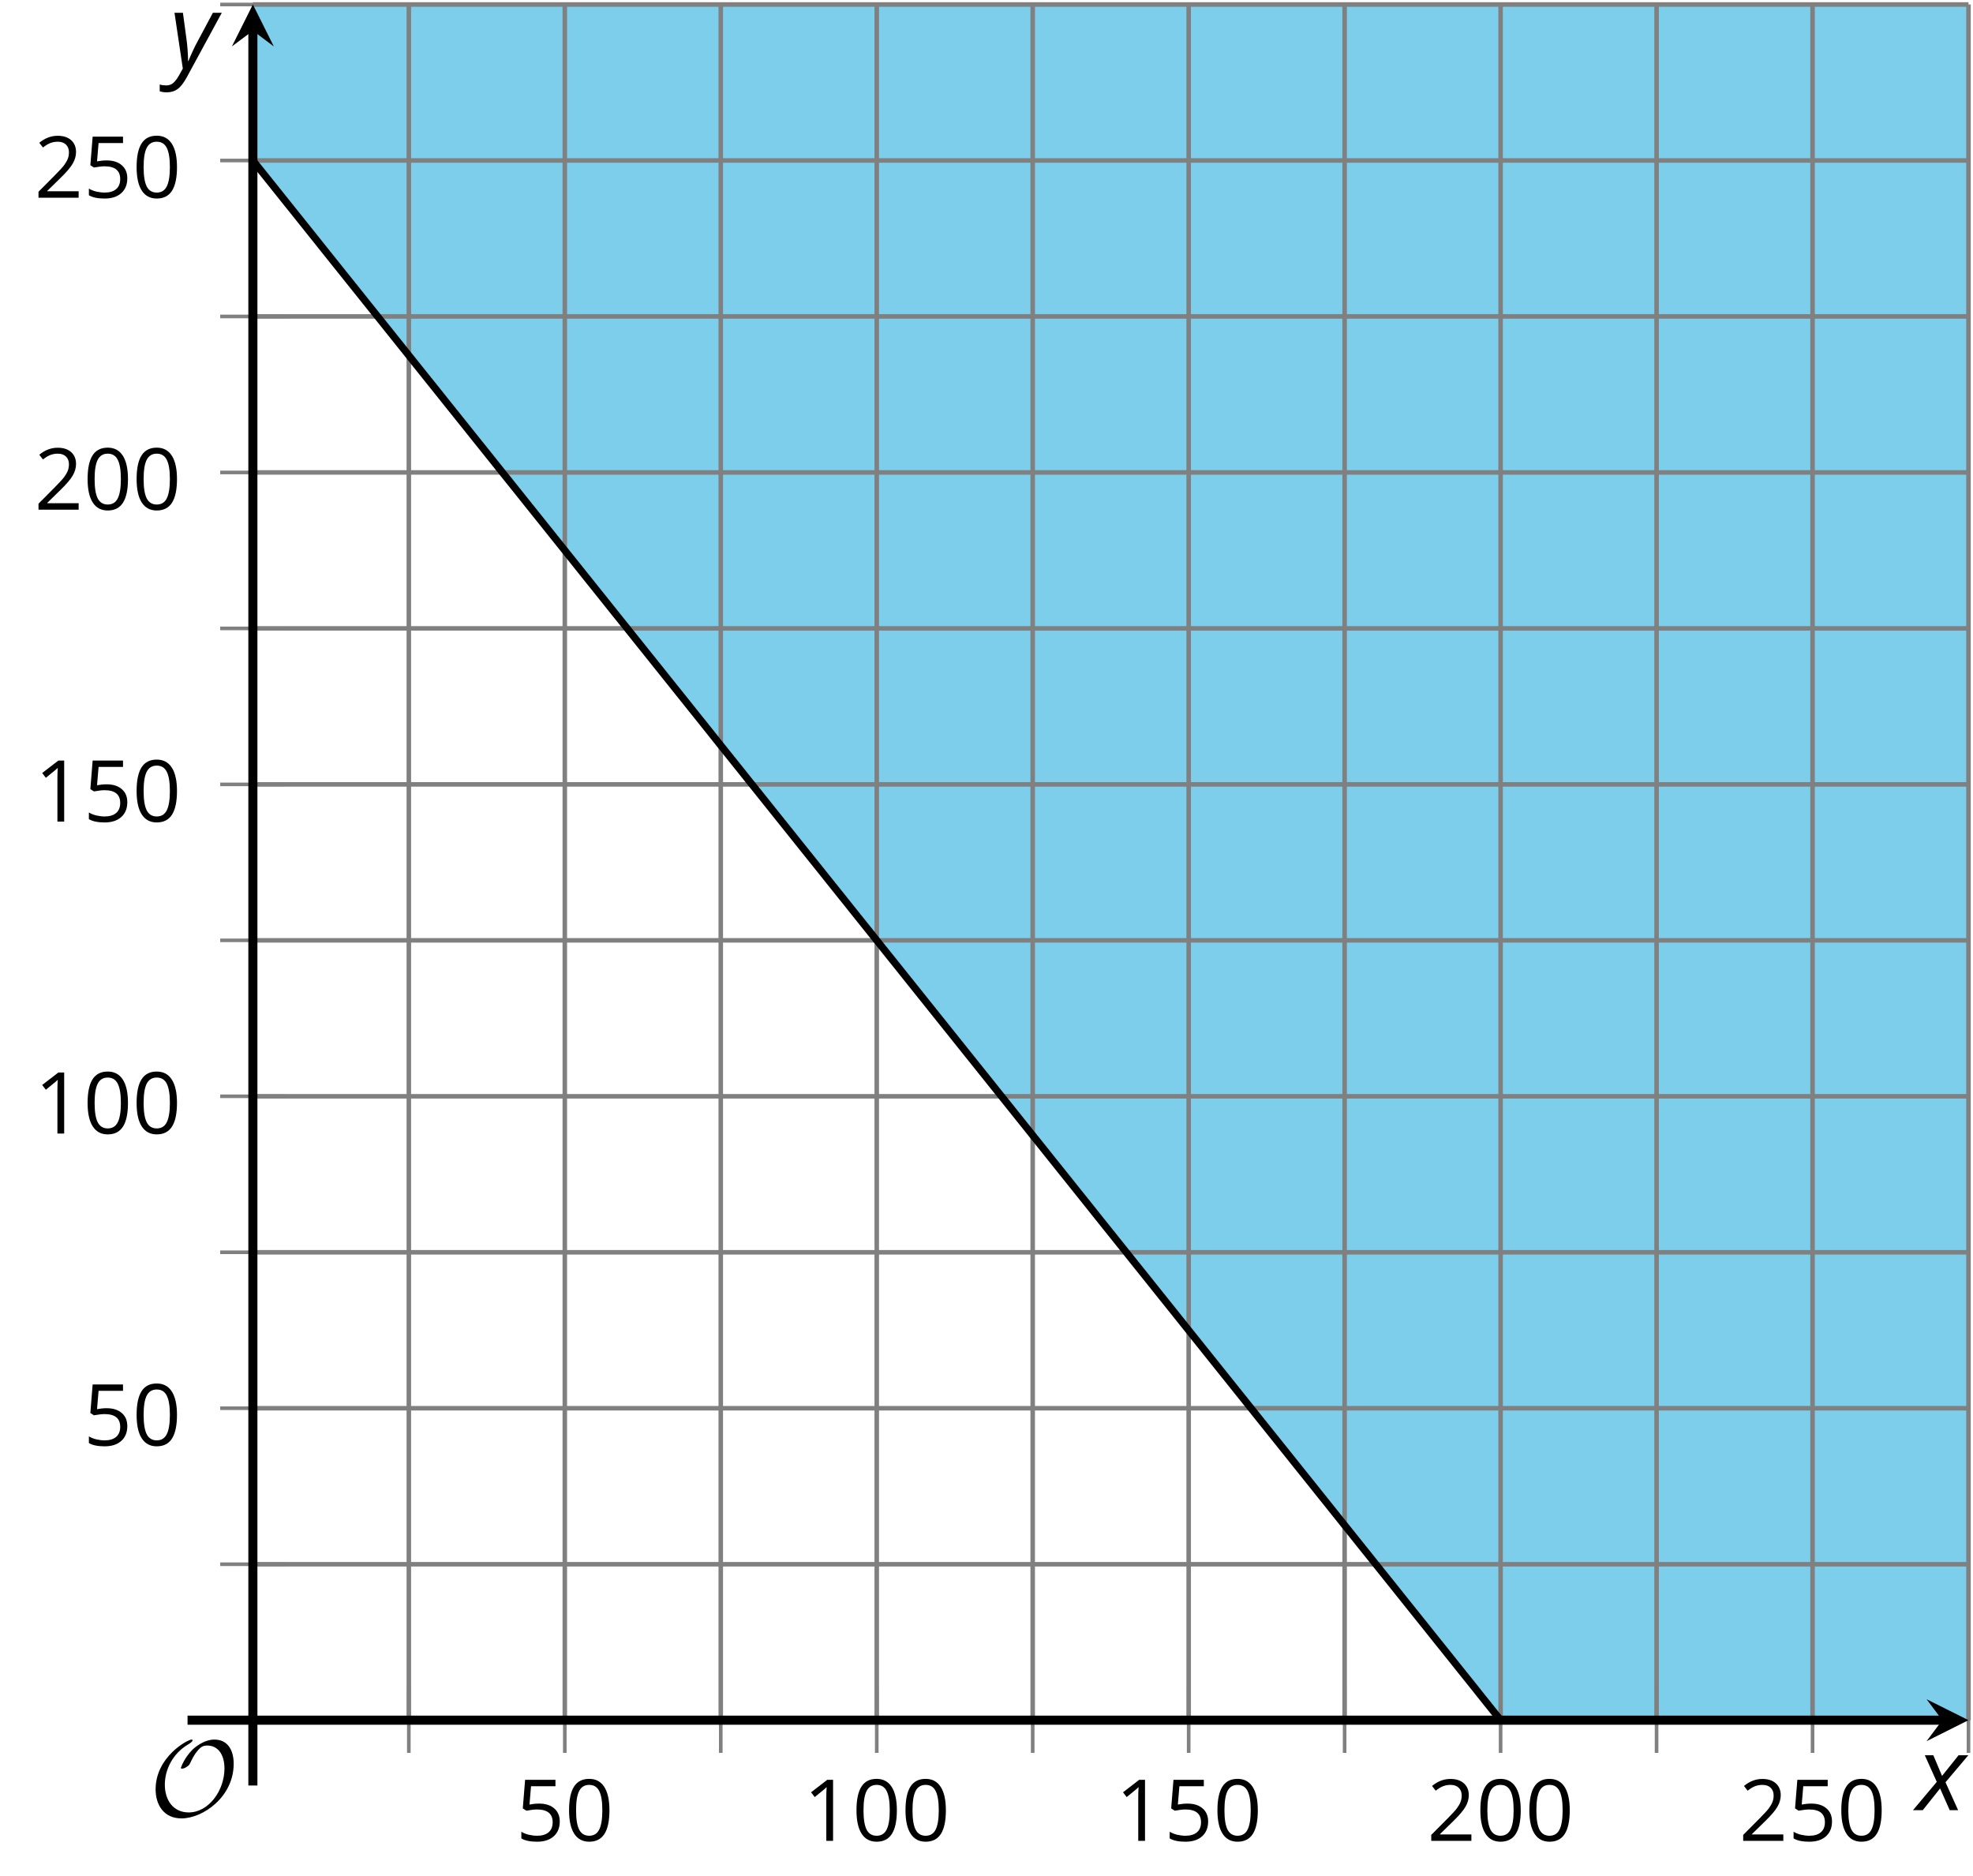 <?xml version='1.0' encoding='UTF-8'?>
<!-- This file was generated by dvisvgm 2.1.3 -->
<svg height='206.846pt' version='1.1' viewBox='-72 -72 217.547 206.846' width='217.547pt' xmlns='http://www.w3.org/2000/svg' xmlns:xlink='http://www.w3.org/1999/xlink'>
<defs>
<clipPath id='clip1'>
<path d='M-44.117 117.664H145.05V-71.504H-44.117Z'/>
</clipPath>
<clipPath id='clip2'>
<path d='M-44.117 117.664H145.05V-71.504H-44.117Z'/>
</clipPath>
<path d='M9.289 -5.762C9.289 -7.281 8.62 -8.428 7.161 -8.428C5.918 -8.428 4.866 -7.424 4.782 -7.352C3.826 -6.408 3.467 -5.332 3.467 -5.308C3.467 -5.236 3.527 -5.224 3.587 -5.224C3.814 -5.224 4.005 -5.344 4.184 -5.475C4.399 -5.631 4.411 -5.667 4.543 -5.942C4.651 -6.181 4.926 -6.767 5.368 -7.269C5.655 -7.592 5.894 -7.771 6.372 -7.771C7.532 -7.771 8.273 -6.814 8.273 -5.248C8.273 -2.809 6.539 -0.395 4.328 -0.395C2.63 -0.395 1.698 -1.745 1.698 -3.455C1.698 -5.081 2.534 -6.874 4.28 -7.902C4.399 -7.974 4.758 -8.189 4.758 -8.345C4.758 -8.428 4.663 -8.428 4.639 -8.428C4.22 -8.428 0.681 -6.528 0.681 -2.941C0.681 -1.267 1.554 0.263 3.539 0.263C5.87 0.263 9.289 -2.08 9.289 -5.762Z' id='g5-79'/>
<path d='M4.922 -3.375C4.922 -4.498 4.733 -5.355 4.355 -5.948C3.973 -6.542 3.421 -6.837 2.689 -6.837C1.938 -6.837 1.381 -6.552 1.018 -5.985S0.47 -4.549 0.47 -3.375C0.47 -2.238 0.658 -1.377 1.036 -0.792C1.413 -0.203 1.966 0.092 2.689 0.092C3.444 0.092 4.006 -0.193 4.374 -0.769C4.738 -1.344 4.922 -2.21 4.922 -3.375ZM1.243 -3.375C1.243 -4.355 1.358 -5.064 1.588 -5.506C1.819 -5.953 2.187 -6.174 2.689 -6.174C3.2 -6.174 3.568 -5.948 3.794 -5.497C4.024 -5.051 4.139 -4.342 4.139 -3.375S4.024 -1.699 3.794 -1.243C3.568 -0.792 3.2 -0.566 2.689 -0.566C2.187 -0.566 1.819 -0.792 1.588 -1.234C1.358 -1.685 1.243 -2.394 1.243 -3.375Z' id='g7-16'/>
<path d='M3.292 0V-6.731H2.647L0.866 -5.355L1.271 -4.83C1.92 -5.359 2.288 -5.658 2.366 -5.727S2.518 -5.866 2.583 -5.93C2.56 -5.576 2.546 -5.198 2.546 -4.797V0H3.292Z' id='g7-17'/>
<path d='M4.885 0V-0.709H1.423V-0.746L2.896 -2.187C3.554 -2.827 4.001 -3.352 4.24 -3.771S4.599 -4.609 4.599 -5.037C4.599 -5.585 4.42 -6.018 4.061 -6.344C3.702 -6.667 3.204 -6.828 2.574 -6.828C1.842 -6.828 1.169 -6.57 0.548 -6.054L0.953 -5.534C1.262 -5.778 1.538 -5.944 1.786 -6.036C2.04 -6.128 2.302 -6.174 2.583 -6.174C2.97 -6.174 3.273 -6.068 3.49 -5.856C3.706 -5.649 3.817 -5.364 3.817 -5.005C3.817 -4.751 3.775 -4.512 3.688 -4.291S3.471 -3.844 3.301 -3.61S2.772 -2.988 2.233 -2.44L0.46 -0.658V0H4.885Z' id='g7-18'/>
<path d='M2.564 -4.111C2.215 -4.111 1.865 -4.075 1.51 -4.006L1.68 -6.027H4.374V-6.731H1.027L0.773 -3.582L1.169 -3.329C1.657 -3.416 2.049 -3.462 2.339 -3.462C3.49 -3.462 4.065 -2.993 4.065 -2.053C4.065 -1.57 3.913 -1.202 3.619 -0.948C3.315 -0.695 2.896 -0.566 2.357 -0.566C2.049 -0.566 1.731 -0.608 1.413 -0.681C1.096 -0.764 0.829 -0.87 0.612 -1.008V-0.272C1.013 -0.028 1.588 0.092 2.348 0.092C3.126 0.092 3.739 -0.106 4.18 -0.502C4.627 -0.898 4.848 -1.446 4.848 -2.141C4.848 -2.753 4.646 -3.232 4.236 -3.582C3.831 -3.936 3.273 -4.111 2.564 -4.111Z' id='g7-21'/>
<path d='M2.58 -2.398L3.641 0H4.569L3.177 -3.077L5.691 -6.055H4.619L2.796 -3.779L1.834 -6.055H0.895L2.215 -3.122L-0.409 0H0.669L2.58 -2.398Z' id='g4-88'/>
<path d='M0.541 -6.055L1.459 0.099L1.039 0.851C0.834 1.215 0.624 1.492 0.409 1.68C0.199 1.862 -0.061 1.956 -0.365 1.956C-0.613 1.956 -0.856 1.923 -1.088 1.856V2.602C-0.84 2.68 -0.58 2.718 -0.315 2.718C0.155 2.718 0.558 2.597 0.895 2.348S1.569 1.663 1.912 1.028L5.757 -6.055H4.774L2.978 -2.691C2.884 -2.53 2.746 -2.243 2.553 -1.829S2.199 -1.044 2.072 -0.724H2.039C2.039 -1.028 2.022 -1.425 1.989 -1.923C1.95 -2.414 1.917 -2.79 1.878 -3.044L1.47 -6.055H0.541Z' id='g4-89'/>
</defs>
<g id='page1'>
<path clip-path='url(#clip1)' d='M-44.117 -54.305L93.46 117.664H145.05V-71.504H-44.117Z' fill='#7dceeb'/>
<path d='M-26.922 117.664V-71.504M7.473 117.664V-71.504M41.867 117.664V-71.504M76.261 117.664V-71.504M110.657 117.664V-71.504M145.05 117.664V-71.504' fill='none' stroke='#808080' stroke-linejoin='bevel' stroke-miterlimit='10.037' stroke-width='0.5'/>
<path d='M-9.723 117.664V-71.504M24.672 117.664V-71.504M59.066 117.664V-71.504M93.46 117.664V-71.504M127.855 117.664V-71.504' fill='none' stroke='#808080' stroke-linejoin='bevel' stroke-miterlimit='10.037' stroke-width='0.5'/>
<path d='M-44.117 100.469H145.05M-44.117 66.074H145.05M-44.117 31.68H145.05M-44.117 -2.715H145.05M-44.117 -37.109H145.05M-44.117 -71.504H145.05' fill='none' stroke='#808080' stroke-linejoin='bevel' stroke-miterlimit='10.037' stroke-width='0.5'/>
<path d='M-44.117 83.27H145.05M-44.117 48.875H145.05M-44.117 14.485H145.05M-44.117 -19.91H145.05M-44.117 -54.305H145.05' fill='none' stroke='#808080' stroke-linejoin='bevel' stroke-miterlimit='10.037' stroke-width='0.5'/>
<path d='M-26.922 121.266V114.067M7.473 121.266V114.067M41.867 121.266V114.067M76.261 121.266V114.067M110.657 121.266V114.067M145.05 121.266V114.067' fill='none' stroke='#808080' stroke-linejoin='bevel' stroke-miterlimit='10.037' stroke-width='0.4'/>
<path d='M-9.723 121.266V114.067M24.672 121.266V114.067M59.066 121.266V114.067M93.46 121.266V114.067M127.855 121.266V114.067' fill='none' stroke='#808080' stroke-linejoin='bevel' stroke-miterlimit='10.037' stroke-width='0.4'/>
<path d='M-47.719 100.469H-40.52M-47.719 66.074H-40.52M-47.719 31.68H-40.52M-47.719 -2.715H-40.52M-47.719 -37.109H-40.52M-47.719 -71.504H-40.52' fill='none' stroke='#808080' stroke-linejoin='bevel' stroke-miterlimit='10.037' stroke-width='0.4'/>
<path d='M-47.719 83.27H-40.52M-47.719 48.875H-40.52M-47.719 14.485H-40.52M-47.719 -19.91H-40.52M-47.719 -54.305H-40.52' fill='none' stroke='#808080' stroke-linejoin='bevel' stroke-miterlimit='10.037' stroke-width='0.4'/>
<path d='M-44.117 117.664H142.161' fill='none' stroke='#000000' stroke-linejoin='bevel' stroke-miterlimit='10.037' stroke-width='1'/>
<path d='M145.051 117.664L140.43 115.356L142.16 117.664L140.43 119.977'/>
<path d='M-44.117 117.664V-68.613' fill='none' stroke='#000000' stroke-linejoin='bevel' stroke-miterlimit='10.037' stroke-width='1'/>
<path d='M-44.117 -71.504L-46.43 -66.883L-44.117 -68.613L-41.809 -66.883'/>
<g transform='matrix(1 0 0 1 1.108 30.486)'>
<use x='-16.236' xlink:href='#g7-21' y='100.485'/>
<use x='-10.832' xlink:href='#g7-16' y='100.485'/>
</g>
<g transform='matrix(1 0 0 1 32.8 30.486)'>
<use x='-16.236' xlink:href='#g7-17' y='100.485'/>
<use x='-10.832' xlink:href='#g7-16' y='100.485'/>
<use x='-5.428' xlink:href='#g7-16' y='100.485'/>
</g>
<g transform='matrix(1 0 0 1 67.195 30.486)'>
<use x='-16.236' xlink:href='#g7-17' y='100.485'/>
<use x='-10.832' xlink:href='#g7-21' y='100.485'/>
<use x='-5.428' xlink:href='#g7-16' y='100.485'/>
</g>
<g transform='matrix(1 0 0 1 101.589 30.486)'>
<use x='-16.236' xlink:href='#g7-18' y='100.485'/>
<use x='-10.832' xlink:href='#g7-16' y='100.485'/>
<use x='-5.428' xlink:href='#g7-16' y='100.485'/>
</g>
<g transform='matrix(1 0 0 1 135.984 30.486)'>
<use x='-16.236' xlink:href='#g7-18' y='100.485'/>
<use x='-10.832' xlink:href='#g7-21' y='100.485'/>
<use x='-5.428' xlink:href='#g7-16' y='100.485'/>
</g>
<g transform='matrix(1 0 0 1 -46.575 -13.108)'>
<use x='-16.236' xlink:href='#g7-21' y='100.485'/>
<use x='-10.832' xlink:href='#g7-16' y='100.485'/>
</g>
<g transform='matrix(1 0 0 1 -51.979 -47.502)'>
<use x='-16.236' xlink:href='#g7-17' y='100.485'/>
<use x='-10.832' xlink:href='#g7-16' y='100.485'/>
<use x='-5.428' xlink:href='#g7-16' y='100.485'/>
</g>
<g transform='matrix(1 0 0 1 -51.979 -81.897)'>
<use x='-16.236' xlink:href='#g7-17' y='100.485'/>
<use x='-10.832' xlink:href='#g7-21' y='100.485'/>
<use x='-5.428' xlink:href='#g7-16' y='100.485'/>
</g>
<g transform='matrix(1 0 0 1 -51.979 -116.291)'>
<use x='-16.236' xlink:href='#g7-18' y='100.485'/>
<use x='-10.832' xlink:href='#g7-16' y='100.485'/>
<use x='-5.428' xlink:href='#g7-16' y='100.485'/>
</g>
<g transform='matrix(1 0 0 1 -51.979 -150.686)'>
<use x='-16.236' xlink:href='#g7-18' y='100.485'/>
<use x='-10.832' xlink:href='#g7-21' y='100.485'/>
<use x='-5.428' xlink:href='#g7-16' y='100.485'/>
</g>
<path clip-path='url(#clip2)' d='M-44.117 -54.305L-43.426 -53.441L-42.734 -52.578L-42.043 -51.715L-41.352 -50.851L-40.66 -49.984L-39.969 -49.121L-39.277 -48.258L-38.586 -47.394L-37.895 -46.527L-37.203 -45.664L-36.516 -44.801L-35.824 -43.937L-35.133 -43.07L-34.441 -42.207L-33.75 -41.344L-33.059 -40.48L-32.367 -39.617L-31.676 -38.75L-30.984 -37.887L-30.293 -37.023L-29.602 -36.16L-28.91 -35.293L-28.219 -34.43L-27.527 -33.566L-26.836 -32.703L-26.145 -31.836L-25.453 -30.973L-24.762 -30.109L-24.07 -29.246L-23.379 -28.383L-22.688 -27.515L-21.996 -26.652L-21.305 -25.789L-20.613 -24.926L-19.922 -24.058L-19.23 -23.195L-18.539 -22.332L-17.848 -21.469L-17.156 -20.605L-16.465 -19.738L-15.774 -18.875L-15.082 -18.012L-14.391 -17.148L-13.699 -16.281L-13.008 -15.418L-12.316 -14.555L-11.625 -13.691L-10.934 -12.824L-10.242 -11.961L-9.551 -11.098L-8.859 -10.234L-8.168 -9.371L-7.477 -8.504L-6.785 -7.64L-6.094 -6.777L-5.402 -5.914L-4.711 -5.047L-4.02 -4.183L-3.328 -3.32L-2.637 -2.457L-1.945 -1.59L-1.254 -0.726L-0.562 0.137L0.129 1L0.82 1.863L1.512 2.731L2.203 3.594L2.894 4.457L3.586 5.32L4.277 6.188L4.969 7.051L5.66 7.914L6.348 8.777L7.039 9.645L7.73 10.508L8.422 11.371L9.113 12.235L9.805 13.098L10.496 13.965L11.188 14.828L11.879 15.692L12.57 16.555L13.262 17.422L13.953 18.285L14.645 19.149L15.336 20.012L16.027 20.879L16.719 21.742L17.41 22.606L18.102 23.469L18.793 24.332L19.484 25.199L20.176 26.063L20.867 26.926L21.559 27.789L22.25 28.656L22.941 29.52L23.633 30.383L24.324 31.246L25.016 32.113L25.707 32.977L26.398 33.84L27.09 34.703L27.781 35.567L28.473 36.434L29.164 37.297L29.855 38.16L30.547 39.024L31.238 39.891L31.93 40.754L32.621 41.617L33.312 42.481L34.004 43.348L34.695 44.211L35.387 45.074L36.078 45.938L36.77 46.801L37.461 47.668L38.152 48.531L38.844 49.395L39.535 50.258L40.227 51.125L40.918 51.988L41.609 52.852L42.301 53.715L42.992 54.578L43.684 55.446L44.375 56.309L45.066 57.172L45.758 58.035L46.449 58.903L47.141 59.766L47.832 60.629L48.52 61.492L49.211 62.359L49.902 63.223L50.594 64.086L51.285 64.949L51.977 65.813L52.668 66.68L53.359 67.543L54.051 68.406L54.742 69.27L55.434 70.137L56.124 71L56.816 71.863L57.508 72.727L58.2 73.594L58.891 74.457L59.581 75.32L60.273 76.184L60.965 77.047L61.657 77.914L62.347 78.778L63.039 79.641L63.73 80.504L64.421 81.371L65.114 82.234L65.805 83.098L66.496 83.961L67.188 84.828L67.879 85.692L68.57 86.555L69.261 87.418L69.954 88.281L70.644 89.149L71.335 90.012L72.028 90.875L72.719 91.738L73.41 92.606L74.102 93.469L74.793 94.332L75.484 95.195L76.175 96.063L76.868 96.926L77.558 97.789L78.249 98.653L78.942 99.516L79.632 100.383L80.325 101.246L81.016 102.109L81.707 102.973L82.398 103.84L83.09 104.703L83.781 105.567L84.472 106.43L85.165 107.293L85.856 108.16L86.546 109.024L87.239 109.887L87.93 110.75L88.621 111.617L89.312 112.481L90.004 113.344L90.695 114.207L91.382 115.074L92.075 115.938L92.766 116.801L93.457 117.664' fill='none' stroke='#000000' stroke-linejoin='bevel' stroke-miterlimit='10.037' stroke-width='0.8'/>
<g transform='matrix(1 0 0 1 -39.287 27.745)'>
<use x='-16.236' xlink:href='#g5-79' y='100.485'/>
</g>
<path d='M-44.117 124.867V117.664' fill='none' stroke='#000000' stroke-linejoin='bevel' stroke-miterlimit='10.037' stroke-width='1'/>
<path d='M-51.32 117.664H-44.117' fill='none' stroke='#000000' stroke-linejoin='bevel' stroke-miterlimit='10.037' stroke-width='1'/>
<g transform='matrix(1 0 0 1 155.574 27.102)'>
<use x='-16.236' xlink:href='#g4-88' y='100.485'/>
</g>
<g transform='matrix(1 0 0 1 -37.065 -165.022)'>
<use x='-16.236' xlink:href='#g4-89' y='100.485'/>
</g>
</g>
</svg>